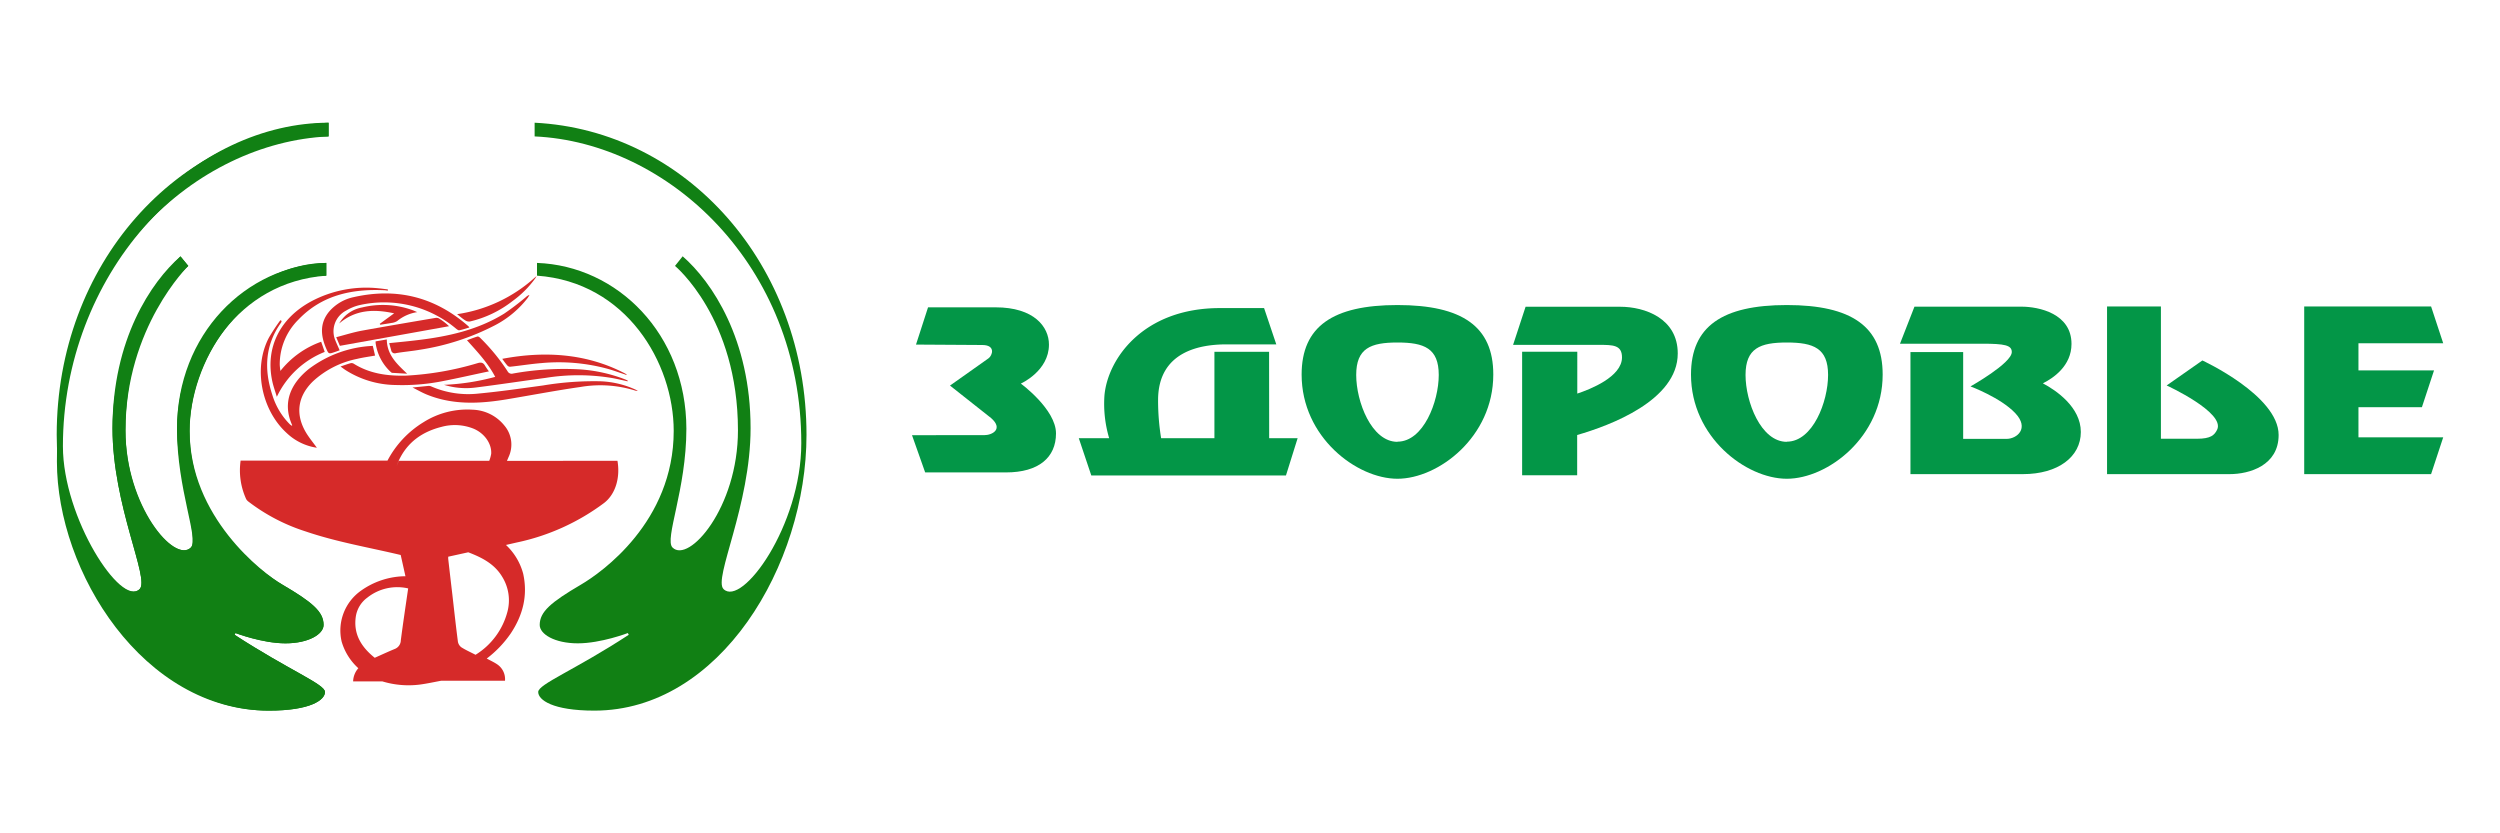 <?xml version="1.0" encoding="UTF-8"?> <svg xmlns="http://www.w3.org/2000/svg" id="Слой_1" data-name="Слой 1" viewBox="0 0 600 200"> <defs> <style>.cls-1{fill:#118014;}.cls-2{fill:#d62a29;}.cls-3{fill:#039647;}</style> </defs> <title>logo_farm_01</title> <path class="cls-1" d="M128.88,63.1v3.06c21.44,1.54,32.81,20.93,32.81,37.27,0,21.81-17.35,34-22.23,36.86-7.26,4.26-9.93,6.53-9.93,9.7,0,2.2,3.58,4.41,9.15,4.41s12-2.47,12-2.47l.22.42c-13,8.49-21.73,11.85-21.73,13.73s3.4,4.47,13.48,4.47c30.11,0,50.91-34.88,50.91-66.2,0-40.83-28.83-73.07-65.25-74.9v3.29c32,1.46,64,30.89,64,73.63,0,19.86-14.27,39.42-18.67,35-2.49-2.49,6.5-20,6.5-38.61,0-21.31-9.27-35.12-16.3-41.25L162,63.82s15.11,12.46,15.11,39.48c0,18.57-11.81,32-15.71,28.1-2-2,3.33-13.89,3.33-28.49C164.7,80.19,148.21,63.8,128.88,63.1Z"></path> <path class="cls-1" d="M78.3,63.1v3.06C56.86,67.7,45.49,87.09,45.49,103.43c0,21.81,17.35,34,22.23,36.86,7.26,4.26,9.93,6.53,9.93,9.7,0,2.2-3.59,4.41-9.15,4.41s-12-2.47-12-2.47l-.21.42C69.33,160.84,78,164.2,78,166.08s-3.41,4.47-13.48,4.47c-30.11,0-50.91-34.88-50.91-66.2,0-40.83,28.83-73.07,65.25-74.9v3.29c-32,1.46-64,30.89-64,73.63,0,19.86,14.26,39.42,18.67,35C36,138.9,27,121.39,27,102.78c0-21.31,9.28-35.12,16.31-41.25l1.88,2.29S30.1,76.28,30.1,103.3c0,18.57,11.81,32,15.71,28.1,2-2-3.33-13.89-3.33-28.49C42.48,80.19,59,63.8,78.3,63.1Z"></path> <path class="cls-1" d="M78.32,63.1v3.06c-20.42,0-32.81,20.93-32.81,37.27,0,20.57,17.35,34,22.23,36.86,7.26,4.26,9.93,6.53,9.93,9.7,0,2.2-3.59,4.41-9.15,4.41s-12-2.47-12-2.47l-.21.42C69.35,160.84,78,164.2,78,166.08s-3.41,4.47-13.48,4.47c-30.11,0-50.86-33.31-50.86-59.75,0-51.8,34.24-81.35,65.2-81.35v3.29c-33.31,0-63.76,33.52-63.76,74.36,0,17.24,14,38.69,18.41,34.29C36,138.9,27,121.39,27,102.78s10.1-35,16.31-41.25l1.88,2.29S30.12,78.51,30.12,103.3c0,18.11,11.81,32,15.71,28.1,2-2-3.33-17.07-3.33-28.49C42.5,80.19,61.24,63.1,78.32,63.1Z"></path> <path class="cls-2" d="M121.67,110.61l.38-.9a7.05,7.05,0,0,0-1-7.58,10.17,10.17,0,0,0-7.62-3.8,19.67,19.67,0,0,0-11.79,3A23.73,23.73,0,0,0,93,110.54H57.75a16.58,16.58,0,0,0,1.33,9.24,2,2,0,0,0,.59.64,45,45,0,0,0,13.67,7.12c7.45,2.54,15.21,3.84,22.83,5.66.38,1.7.76,3.39,1.14,5.11l-.64,0a18.65,18.65,0,0,0-10,3.43A11.7,11.7,0,0,0,82,154,13.81,13.81,0,0,0,86,160.37a5,5,0,0,0-1.25,3.16h7a21.64,21.64,0,0,0,9,.77c1.74-.23,3.45-.61,5.18-.93h15.27a4.29,4.29,0,0,0-1.89-3.94c-.78-.53-1.66-.92-2.49-1.38a26.28,26.28,0,0,0,5.74-6c2.93-4.39,4.16-9.14,3-14.37a14.57,14.57,0,0,0-4.13-6.89l2.53-.58a53.31,53.31,0,0,0,21-9.48c2.77-2.12,3.93-6.09,3.23-10.14Zm-25.95-.1c2.06-4.41,5.65-6.9,10.24-8.06a12.08,12.08,0,0,1,7.56.38c2.68,1.06,4.51,3.59,4.37,6.07a8.69,8.69,0,0,1-.47,1.69l-20.63,0-1.07,0a11.65,11.65,0,0,0-.53,1.34A11.65,11.65,0,0,1,95.72,110.51Zm-10.3,37.31a6.89,6.89,0,0,1,2.74-4.39,11.56,11.56,0,0,1,9.8-2.21c-.6,4.14-1.22,8.27-1.76,12.41a2.27,2.27,0,0,1-1.43,2.11c-1.63.67-3.22,1.41-4.83,2.13C86.72,155.29,84.72,152.14,85.42,147.82Zm36.36-1a17.27,17.27,0,0,1-7.65,10.33c-1.13-.59-2.31-1.11-3.39-1.79a2.13,2.13,0,0,1-.84-1.34c-.49-3.76-.9-7.53-1.33-11.29q-.51-4.32-1-8.62c0-.15,0-.29,0-.5l4.81-1.06c3.24,1.24,6.29,2.76,8.16,5.9A10.69,10.69,0,0,1,121.78,146.83Z"></path> <path class="cls-2" d="M76.05,107.46c-.84-1.16-1.71-2.22-2.44-3.37-2.78-4.46-2.28-8.85,1.45-12.52A22,22,0,0,1,85.7,86.13c1.41-.34,2.86-.53,4.32-.79-.19-.79-.37-1.57-.55-2.33A27.56,27.56,0,0,0,74.1,88.57c-4.27,3.45-6.41,8-4,13.42,0,.08,0,.15,0,.22l-.17-.1c-.11-.09-.25-.16-.35-.26a17,17,0,0,1-4.23-7.09c-2-6.08-1.76-11.93,2.11-17.33a1.31,1.31,0,0,0,.13-.41l-.3-.17A47,47,0,0,0,64.56,81c-3.82,7.21-1.9,17.33,4.26,22.94A13.31,13.31,0,0,0,76.05,107.46Z"></path> <path class="cls-2" d="M84.89,71.31a10.68,10.68,0,0,0-5.81,3.37c-2.36,2.75-2.15,5.79-.82,8.9.61,1.42.63,1.41,2.11.9.37-.12.73-.26,1.14-.41-.35-.84-.7-1.56-1-2.31a5.6,5.6,0,0,1,2.58-7.23,11.25,11.25,0,0,1,3.22-1.31,26.83,26.83,0,0,1,23.17,5.68c.22.17.53.41.74.37.81-.16,1.6-.43,2.43-.67a1.89,1.89,0,0,0-.22-.29Q100.46,67.79,84.89,71.31Z"></path> <path class="cls-2" d="M114.2,93c5.59-.7,11.17-1.56,16.76-2.31a49.39,49.39,0,0,1,16.14.07c1.18.23,2.36.5,3.53.76l.05-.15c-.17-.09-.34-.19-.51-.26a36.93,36.93,0,0,0-11-2.46,69.13,69.13,0,0,0-16.06,1,1.09,1.09,0,0,1-1.3-.56,48.15,48.15,0,0,0-6.56-8c-.17-.17-.47-.38-.64-.33-.84.25-1.65.57-2.53.9,2.5,2.79,5,5.42,6.77,8.79a55.64,55.64,0,0,1-12.28,1.91A17.94,17.94,0,0,0,114.2,93Z"></path> <path class="cls-2" d="M65.34,91.47c.27,1.27.73,2.51,1.1,3.77A21.43,21.43,0,0,1,77.93,84.46c-.29-.84-.56-1.62-.85-2.44a21.81,21.81,0,0,0-9.78,7,13.43,13.43,0,0,1-.16-1.46,15.08,15.08,0,0,1,4.45-10.82c5.61-5.88,12.77-7.43,20.56-7.09.31,0,.62.07.93.11l0-.3c-.69-.08-1.38-.19-2.07-.25a28.11,28.11,0,0,0-16.3,3.11C67.12,76.41,63.65,83.5,65.34,91.47Z"></path> <path class="cls-2" d="M144.18,91.51a73.75,73.75,0,0,0-13.84,1c-5.14.7-10.28,1.45-15.45,1.94a22.24,22.24,0,0,1-11.4-1.71,1.44,1.44,0,0,0-.68-.12L99,93c1.29.65,2.3,1.23,3.37,1.67a25,25,0,0,0,3.4,1.12c5.2,1.31,10.44.93,15.66.08,6-1,11.92-2.14,17.91-3a28.19,28.19,0,0,1,13.21.9,1.74,1.74,0,0,0,.53,0A22.25,22.25,0,0,0,144.18,91.51Z"></path> <path class="cls-2" d="M84.14,87.17c-.77.21-1.52.49-2.41.79.45.33.78.58,1.12.81a22.88,22.88,0,0,0,12,3.63,49.85,49.85,0,0,0,11.76-1c3.54-.69,7-1.49,10.73-2.27a16.39,16.39,0,0,1-.94-1.37c-.42-.77-1-.84-1.76-.61a73,73,0,0,1-17.16,3c-4.45.12-8.76-.45-12.63-2.89A1,1,0,0,0,84.14,87.17Z"></path> <path class="cls-2" d="M107.77,78.29a14,14,0,0,0-2.43-1.87,1.37,1.37,0,0,0-.85-.12c-5.89,1-11.77,2-17.64,3.06-2,.37-4,1-6.16,1.57.37.86.66,1.56.88,2.07Z"></path> <path class="cls-2" d="M93.41,82.35c.17.63.32,1.16.47,1.69a.87.87,0,0,0,1.17.71c1.86-.32,3.74-.47,5.59-.79a58.26,58.26,0,0,0,18.12-5.88,23.71,23.71,0,0,0,7.91-6.61,7.58,7.58,0,0,0,.4-.68,1.92,1.92,0,0,0-.82.48,61.21,61.21,0,0,1-5.25,4c-6.33,3.91-13.42,5.48-20.7,6.35C98.05,81.9,95.8,82.11,93.41,82.35Z"></path> <path class="cls-2" d="M121.83,87.79a.87.87,0,0,0,.68.22c2.49-.27,5-.67,7.46-.87a44.76,44.76,0,0,1,16,1.41c1.32.38,2.61.85,3.92,1.28a3.33,3.33,0,0,1,.44.18l.07-.11a2.48,2.48,0,0,0-.4-.27c-9.08-4.75-19.09-5.47-29.46-3.51C121,86.77,121.39,87.31,121.83,87.79Z"></path> <path class="cls-2" d="M91.27,77.94c.91-.15,1.82-.27,2.73-.44a3.24,3.24,0,0,0,1.32-.45,10,10,0,0,1,4.81-2.14c-.49-.21-.78-.35-1.08-.46a21,21,0,0,0-12.15-.66,8,8,0,0,0-5.5,3.85c3.89-3.32,8.31-3.51,13.19-2.44l-3.46,2.53Z"></path> <path class="cls-2" d="M94.1,89.48l3.62.21c-2.44-2.32-4.84-4.48-4.89-8.22l-2.68.46a3.28,3.28,0,0,0,0,.4,11.6,11.6,0,0,0,3.69,7A.57.57,0,0,0,94.1,89.48Z"></path> <path class="cls-2" d="M112.78,77.16A26.31,26.31,0,0,0,123,72.26a24.15,24.15,0,0,0,5.48-5.48l.19-.33.1-.19-.14.13c-.08.06-.29.25-.29.24a35.4,35.4,0,0,1-18.64,8.77c.74.58,1.31,1.1,2,1.52A1.66,1.66,0,0,0,112.78,77.16Z"></path> <path class="cls-3" d="M245,92.06s6.75-3,6.75-9.36c0-4.26-3.58-8.94-12.8-8.94H222.73l-2.89,8.94,15.89.1c3.33,0,2.44,2.55,1.51,3.2L228,92.54l9.87,7.8c2.95,2.58.38,4.1-1.69,4.1H218.88l3.16,8.94h19.4c7.84,0,12-3.58,12-9.36S245,92.06,245,92.06Z"></path> <path class="cls-3" d="M304.58,84.44H291.46v20.73H278.67a56.35,56.35,0,0,1-.73-9.13c0-11.83,10.31-13.39,16.37-13.39h12l-2.93-8.71H292.77c-18.52,0-27,12.33-27.71,21.07a29,29,0,0,0,1.14,10.16h-7.29l3,8.94h46.72l2.8-8.94h-6.83Z"></path> <path class="cls-3" d="M335.39,73.21c-15.5,0-23,5.13-23,16.69,0,15,13.21,25,23,25s23-10,23-25C358.41,78.34,350.89,73.21,335.39,73.21Zm0,32.83c-6.23,0-9.9-9.63-9.9-16.05s3.48-7.79,9.9-7.79,9.91,1.37,9.91,7.79S341.63,106,335.39,106Z"></path> <path class="cls-3" d="M428.84,73.21c-15.5,0-23,5.13-23,16.69,0,15,13.2,25,23,25s23-10,23-25C451.85,78.34,444.33,73.21,428.84,73.21Zm0,32.83c-6.24,0-9.91-9.63-9.91-16.05s3.49-7.79,9.91-7.79,9.9,1.37,9.9,7.79S435.07,106,428.84,106Z"></path> <path class="cls-3" d="M388.83,73.62H366.14l-3,9.15h20.63c3.31,0,5.51,0,5.51,3,0,4.68-7.68,7.68-10.73,8.69V84.42H365.31v29.64h13.21V104.4c7.88-2.27,24.14-8.31,24.14-19.57C402.66,76.44,394.82,73.62,388.83,73.62Z"></path> <path class="cls-3" d="M490.29,92c2.42-1.21,6.87-4.14,6.87-9.46,0-7.29-7.84-8.94-12-8.94H459.47L456,82.49h19.74c5.37,0,7.09.35,7.09,2,0,2.68-9.91,8.25-9.91,8.25s7.22,2.69,10.73,6.4.35,6.19-2.06,6.19H471.16V84.49H458.51v29.3h27c8.39,0,13.89-4.13,13.89-10.11S493.42,93.65,490.29,92Z"></path> <path class="cls-3" d="M528.57,86.51l-8.57,6s14.17,6.51,12.1,10.64c-.64,1.28-1.51,2.15-4.81,2.15h-8.67V73.55H505.69v40.24h29.44c4.72,0,11.74-2.06,11.74-9.4C546.87,94.94,528.57,86.51,528.57,86.51Z"></path> <polygon class="cls-3" points="566.03 97.72 581.26 97.72 584.17 88.89 566.03 88.89 566.03 82.38 586.37 82.38 583.46 73.55 566.03 73.55 560.9 73.55 553.01 73.55 553.01 113.79 560.9 113.79 566.03 113.79 583.46 113.79 586.37 104.96 566.03 104.96 566.03 97.72"></polygon> </svg> 
